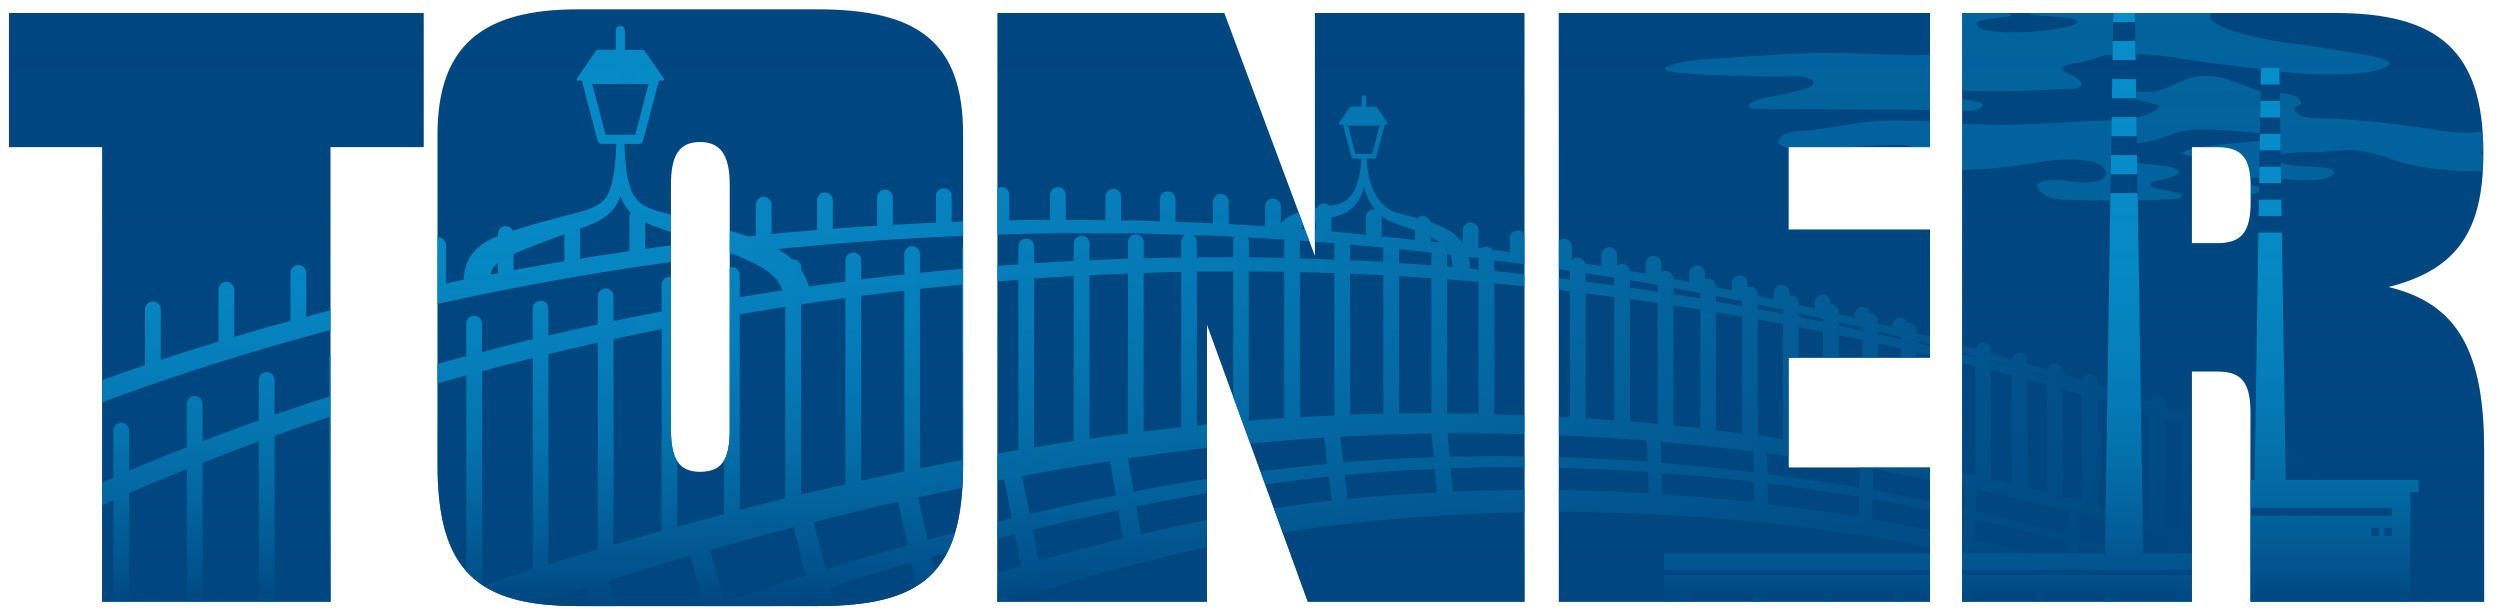 <svg id="Layer_1" data-name="Layer 1" xmlns="http://www.w3.org/2000/svg" xmlns:xlink="http://www.w3.org/1999/xlink" viewBox="0 0 1090.84 268"><defs><style>.cls-1{fill:none;}.cls-2{fill:#00467f;}.cls-3{clip-path:url(#clip-path);}.cls-4{fill:url(#linear-gradient);}.cls-5,.cls-6{fill:#068eca;}.cls-5{opacity:0.4;isolation:isolate;}.cls-7{fill:url(#linear-gradient-2);}</style><clipPath id="clip-path"><path class="cls-1" d="M44.55,64.19H3.89V5.66h181V64.19H144.2V262.54H44.55ZM190.9,202.75V58.81c0-38.6,19.3-54.73,61.06-54.73h104.7c44,0,63.58,14.23,63.58,54.73V202.75c0,47.44-17.71,61.69-63.58,61.69H252C208,264.44,190.9,248.62,190.9,202.75Zm101.86-15.19c0,12.66,3.48,18.34,12.65,18.34,9.81,0,13-5.68,13-18.34V80.63c0-12.65-3.81-18.66-13-18.66s-12.65,6-12.65,18.66ZM435.2,5.66h99l39.53,106V5.66H665.2V262.54H570.65l-44-120.85V262.54H435.2Zm244.93,0h162V64.19H780.45v35.94h61.69v56H780.45V204h61.69v58.53H680.2ZM982,180.44c0-13.6-3.8-18.35-14.56-18.35H956.41V262.54H856.13V5.66h162.59c45.25,0,64.86,16.45,64.86,61.06,0,34.16-11.39,50.92-41.44,58.52,30.7,7.28,41.76,28.79,41.76,71.17v66.13H982ZM956.41,106.1h11.07c10.76,0,14.56-5.06,14.56-18V81.19c0-12.26-3.86-17-14.54-17H956.41Z"/></clipPath><linearGradient id="linear-gradient" x1="-111.35" y1="223.44" x2="1064.55" y2="223.44" gradientTransform="matrix(1, 0, 0, -1, 59.2, 465.3)" gradientUnits="userSpaceOnUse"><stop offset="0" stop-color="#068eca"/><stop offset="0.24" stop-color="#068dc9" stop-opacity="0.99"/><stop offset="0.38" stop-color="#068ac6" stop-opacity="0.95"/><stop offset="0.49" stop-color="#0585c1" stop-opacity="0.88"/><stop offset="0.6" stop-color="#057eb9" stop-opacity="0.77"/><stop offset="0.69" stop-color="#0474af" stop-opacity="0.64"/><stop offset="0.78" stop-color="#0369a3" stop-opacity="0.48"/><stop offset="0.86" stop-color="#025b95" stop-opacity="0.29"/><stop offset="0.94" stop-color="#004c85" stop-opacity="0.08"/><stop offset="0.97" stop-color="#00467f" stop-opacity="0"/></linearGradient><linearGradient id="linear-gradient-2" x1="484.7" y1="461.22" x2="484.7" y2="200.86" gradientTransform="matrix(1, 0, 0, -1, 59.2, 465.3)" gradientUnits="userSpaceOnUse"><stop offset="0" stop-color="#00467f" stop-opacity="0"/><stop offset="0.28" stop-color="#00467f" stop-opacity="0.02"/><stop offset="0.45" stop-color="#00467f" stop-opacity="0.09"/><stop offset="0.59" stop-color="#00467f" stop-opacity="0.2"/><stop offset="0.72" stop-color="#00467f" stop-opacity="0.36"/><stop offset="0.83" stop-color="#00467f" stop-opacity="0.57"/><stop offset="0.94" stop-color="#00467f" stop-opacity="0.82"/><stop offset="1" stop-color="#00467f"/></linearGradient></defs><title>toner-logo</title><path class="cls-2" d="M44.55,64.19H3.89V5.66h181V64.19H144.2V262.54H44.55ZM190.9,202.75V58.81c0-38.6,19.3-54.73,61.06-54.73h104.7c44,0,63.58,14.23,63.58,54.73V202.75c0,47.44-17.71,61.69-63.58,61.69H252C208,264.44,190.9,248.62,190.9,202.75Zm101.86-15.19c0,12.66,3.48,18.34,12.65,18.34,9.81,0,13-5.68,13-18.34V80.63c0-12.65-3.81-18.66-13-18.66s-12.65,6-12.65,18.66ZM435.2,5.66h99l39.53,106V5.66H665.2V262.54H570.65l-44-120.85V262.54H435.2Zm244.93,0h162V64.19H780.45v35.94h61.69v56H780.45V204h61.69v58.53H680.2ZM982,180.44c0-13.6-3.8-18.35-14.56-18.35H956.41V262.54H856.13V5.66h162.59c45.25,0,64.86,16.45,64.86,61.06,0,34.16-11.39,50.92-41.44,58.52,30.7,7.28,41.76,28.79,41.76,71.17v66.13H982ZM956.41,106.1h11.07c10.76,0,14.56-5.06,14.56-18V81.19c0-12.26-3.86-17-14.54-17H956.41Z"/><g class="cls-3"><path class="cls-4" d="M1123.75,248.3c-4.66-2.23-9.36-4.39-14.06-6.54v-1.3a3.42,3.42,0,0,0-6.43-1.62c-1.59-.71-3.19-1.39-4.78-2.1v-1.31a3.41,3.41,0,0,0-6.47-1.53l-1.17-.52-3.8-1.69v-1.27a3.42,3.42,0,0,0-6.48-1.53c-1.73-.75-3.45-1.51-5.19-2.25v-1.23a3.41,3.41,0,0,0-6.47-1.54l-5.44-2.26v-1.2a3.42,3.42,0,0,0-6.49-1.51c-1.27-.52-2.53-1.06-3.79-1.57l-1.87-.76v-1.16a3.42,3.42,0,0,0-6.52-1.45c-2-.79-3.92-1.59-5.89-2.37v-1.16a3.42,3.42,0,0,0-6.54-1.42c-2-.8-4.07-1.58-6.11-2.37v-1.18a3.43,3.43,0,0,0-6.57-1.37l-6.35-2.4v-1.18a3.43,3.43,0,0,0-6.6-1.29c-2.19-.82-4.37-1.65-6.57-2.46v-1.19a3.42,3.42,0,0,0-6.62-1.21l-6.83-2.47v-1.22a3.42,3.42,0,0,0-6.64-1.16c-2.35-.84-4.72-1.65-7.08-2.47v-1.26a3.42,3.42,0,0,0-6.67-1.07L959,182.2v-1.26a3.42,3.42,0,0,0-6.69-1c-2.53-.85-5.06-1.72-7.6-2.55v-1.26a3.42,3.42,0,0,0-6.71-.92l-7.86-2.54v-1.31a3.42,3.42,0,0,0-6.74-.84L915.25,168v-1.32a3.42,3.42,0,0,0-6.76-.78c-2.8-.86-5.61-1.69-8.42-2.53V162a3.43,3.43,0,0,0-6.78-.7l-8.71-2.54v-1.33a3.42,3.42,0,0,0-6.79-.62l-9-2.57V153a3.43,3.43,0,0,0-6.8-.59c-3.11-.86-6.21-1.73-9.33-2.57V148.6a3.44,3.44,0,0,0-3.43-3.43h-.32a3.41,3.41,0,0,0-5.28,2.23l-7.42-2v-1.1a3.45,3.45,0,0,0-3.43-3.43,3.75,3.75,0,0,0-.47,0,3.42,3.42,0,0,0-6.64,1.18h0a4.05,4.05,0,0,0,.07.7l-6.34-1.5v-1.1a3.41,3.41,0,0,0-3.29-3.41,3.42,3.42,0,0,0-6.79.63v1.41h0l-7-1.69v-1a3.45,3.45,0,0,0-3.43-3.43h-.24v-.51a3.43,3.43,0,0,0-6.85-.37,2.29,2.29,0,0,0,0,.37v2.41q-3.48-.81-7-1.59v-.72a3.42,3.42,0,0,0-3.41-3.43h0a2.88,2.88,0,0,0-.59.06v-1.11a3.43,3.43,0,1,0-6.86,0h0v2.84c-2.31-.5-4.64-1-7-1.47v-.6a3.36,3.36,0,0,0-3.29-3.43,3.45,3.45,0,0,0-1.1.16v-1.84a3.43,3.43,0,0,0-6.85,0v3.32c-2.32-.49-4.64-1-7-1.45v-.3a3.45,3.45,0,0,0-3.43-3.43,3.36,3.36,0,0,0-1.33.27v-2.62a3.43,3.43,0,1,0-6.86,0h0v3.81l-7-1.33h0a3.4,3.4,0,0,0-5.14-3v-3.6a3.43,3.43,0,0,0-6.86,0v4.3c-2.33-.42-4.66-.85-7-1.25a3.39,3.39,0,0,0-5.48-2.29V111.3a3.43,3.43,0,0,0-6.86,0v4.85l-7.09-1.21a3.39,3.39,0,0,0-4.15-2.43,3.34,3.34,0,0,0-1.64,1v-5.92a3.43,3.43,0,0,0-6.86,0V113c-2.42-.38-4.85-.73-7.27-1.1a3.41,3.41,0,0,0-4.51-1.71A3.51,3.51,0,0,0,666,111l-.34,0V104a3.43,3.43,0,0,0-6.86,0v6l-7.7-1.06a3.4,3.4,0,0,0-4.71-.65l-1.29-.18V100.7a3.43,3.43,0,0,0-6.85-.37,2.29,2.29,0,0,0,0,.37v5.59a18.26,18.26,0,0,0-5.79-5.58A41,41,0,0,0,624.11,97a3.43,3.43,0,0,0-4-2.68,3.38,3.38,0,0,0-1.71.9q-2.05-.59-4.11-1.14l-4.5-1.21a12.91,12.91,0,0,1-3.61-1.53,16.75,16.75,0,0,1-5.68-5.94c-2.74-4.73-3.92-10.44-4.22-16.16h3.24a1,1,0,0,0,1-.75l3.7-14.1h.75a.54.54,0,0,0,.52-.54.66.66,0,0,0-.09-.28l-4.66-6.78a.56.56,0,0,0-.43-.23H596.1V42.66a1,1,0,1,0-2,0v3.86h-4.72a.56.56,0,0,0-.43.23l-4.66,6.78a.54.54,0,0,0,.15.74.57.57,0,0,0,.28.08H586l3.7,14.1a1,1,0,0,0,1,.75H594a39.28,39.28,0,0,1-2.3,12.19c-1.57,4-4.5,7.06-8.32,7.85-.87.19-2.11.37-3.26.54h0a3.4,3.4,0,0,0-4.82,0,3.22,3.22,0,0,0-.63.88c-1.68.32-3.38.66-5.1,1.09a27.43,27.43,0,0,0-7.42,2.86,11.28,11.28,0,0,0-3.27,2.88V90.07a3.43,3.43,0,0,0-6.86,0v8.68c-5.29-.36-10.58-.67-15.88-1V88.23a3.43,3.43,0,0,0-6.85-.37,2.29,2.29,0,0,0,0,.37V97.4l-16.35-.59v-10a3.43,3.43,0,0,0-6.85,0v9.77c-5-.2-10.1-.42-15.16-.41H489.2V85.82a3.43,3.43,0,0,0-6.86,0V96.08c-5.76-.07-11.53-.14-17.3-.17V85.3a3.43,3.43,0,1,0-6.85-.37,2.29,2.29,0,0,0,0,.37V95.92h-5.93c-4,0-7.91.13-11.87.21V85.24a3.43,3.43,0,1,0-6.85-.37,2.29,2.29,0,0,0,0,.37v11q-9.15.23-18.3.58V85.59a3.43,3.43,0,1,0-6.86,0h0V97.16q-9.4.41-18.81.93V86.37a3.43,3.43,0,1,0-6.85-.37,2.29,2.29,0,0,0,0,.37V98.51c-2.54.15-5.07.28-7.6.45-3.92.27-7.83.58-11.74.88V87.61a3.43,3.43,0,1,0-6.85-.37,2.29,2.29,0,0,0,0,.37v12.74q-9.94.81-19.87,1.76V89.35a3.43,3.43,0,0,0-6.86,0v13.47l-3.52.36c-5.66-2-11.28-3.52-16.89-5V91.63a3.43,3.43,0,1,0-6.86,0h0V96.3l-12.79-3.44c-4.62-1.23-9-2.58-11.62-5.42s-3.92-7.51-4.65-12.14a118.54,118.54,0,0,1-1-12.49h6.26a2,2,0,0,0,1.9-1.51l6.87-26.12h1.7a.56.56,0,0,0,.49-.29.55.55,0,0,0,0-.58L281.14,22a.57.57,0,0,0-.46-.24h-8V13.3a2,2,0,0,0-4,0v8.44h-8a.56.56,0,0,0-.46.24L251.68,34.3a.55.55,0,0,0,0,.58.52.52,0,0,0,.49.29h1.73l6.83,26.13a2,2,0,0,0,1.93,1.48h6.25c-.14,3.54-.34,7.06-.75,10.51-.51,4-1.26,8.14-2.93,11.35-3,6.51-11.6,7.47-19.83,9.84-7.17,1.94-14.32,3.8-21.58,6.19a3.42,3.42,0,0,0-6.53,1.43V103c-1,.41-2,.85-3,1.35a26,26,0,0,0-6.55,4.48,17.4,17.4,0,0,0-4.6,7.89,27.68,27.68,0,0,0-.89,5.35c-2.57.53-5.12,1.09-7.68,1.63V107a3.43,3.43,0,0,0-6.86,0v18.22q-11.67,2.53-23.31,5.26V112.6a3.43,3.43,0,0,0-6.86,0v19.52q-12,2.92-23.92,6.08V119.1a3.43,3.43,0,0,0-6.86,0h0V140c-8.21,2.23-16.39,4.59-24.56,7V126.57a3.43,3.43,0,0,0-6.85-.37,2.29,2.29,0,0,0,0,.37v22.51c-7.76,2.35-15.51,4.76-23.21,7.29-.67.21-1.33.45-2,.67V135a3.43,3.43,0,0,0-6.86,0v24.28c-8.63,3-17.26,6-25.83,9.15V144.82a3.43,3.43,0,0,0-6.85-.37,2.29,2.29,0,0,0,0,.37v26.24Q17.25,176.12,4.08,181.6V156a3.44,3.44,0,0,0-3.43-3.43A3.44,3.44,0,0,0-2.78,156v28.45c-11.07,4.75-22,9.73-32.86,15.11q-8.32,4.1-16.51,8.73v11.37q2-1.23,4.1-2.41c5.48-3.13,11.09-6.11,16.75-9,11.35-5.75,22.93-11.09,34.64-16.17C26.77,182,50.7,172.94,74.93,164.78a1166.83,1166.83,0,0,1,148.4-38.9q47.91-9.34,96.47-15c3,1.19,5.94,2.42,8.74,3.78,4.1,2,7.9,4.42,10.24,7.22a12,12,0,0,1,2.54,4.86q-9.27,1.41-18.53,2.94v-9.44a3.43,3.43,0,1,0-6.85-.37,2.29,2.29,0,0,0,0,.37V130.8q-10.23,1.75-20.42,3.68v-10a3.43,3.43,0,1,0-6.85-.37,2.29,2.29,0,0,0,0,.37v11.39q-10.51,2-21,4.26V129.3a3.43,3.43,0,0,0-6.86,0v12.25q-10.78,2.34-21.54,4.86V134.86a3.43,3.43,0,1,0-6.85-.37,2.29,2.29,0,0,0,0,.37v13.2c-3.89.93-7.77,1.85-11.65,2.83-3.5.88-7,1.82-10.47,2.73V141.2a3.43,3.43,0,0,0-6.86,0v14.21q-11.38,3-22.71,6.31V148.41a3.43,3.43,0,0,0-6.85,0v15.32q-11.7,3.44-23.32,7.1V156.57a3.43,3.43,0,1,0-6.85-.37,2.29,2.29,0,0,0,0,.37V173q-12,3.88-23.93,8V165.78a3.43,3.43,0,1,0-6.86,0h0v17.68q-12.33,4.38-24.55,9.07V176.21a3.43,3.43,0,0,0-6.86,0h0v19c-2.6,1-5.22,2-7.81,3q-8.73,3.51-17.39,7.19V188.08a3.43,3.43,0,0,0-6.85-.37,2.29,2.29,0,0,0,0,.37v20.36q-13,5.66-25.85,11.72V201.68a3.43,3.43,0,0,0-6.86,0v21.79c-4.55,2.21-9,4.42-13.55,6.72S-5.45,234.68-9.74,237V217.58a3.44,3.44,0,0,0-3.43-3.43,3.43,3.43,0,0,0-3.42,3.43v23.18c-4.76,2.69-9.53,5.34-14.18,8.21-7.24,4.36-14.4,8.88-21.38,13.72v11.88c8.41-6.23,17.28-12,26.29-17.47,3-1.9,6.15-3.71,9.27-5.5v93.11c-10.2,4.75-20.38,9.61-30.55,14.7l9.22,17.67c10.66-5.57,21.51-11,32.45-16.32l16.41,34.15q-15.09,8-30.08,16.39l7.56,12.89c9.45-5.57,19-11,28.72-16.38L34.2,443.3c-6.47,4.19-12.93,8.43-19.37,12.8L26.2,472.42c19.29-13.48,39.41-26.52,59.55-39.18s40.65-24.94,61.3-36.87c41.29-23.83,83.44-46.23,126.44-66.82A1411,1411,0,0,1,405.2,274.12c44.81-16.07,90.62-29.47,137.29-38.5a616.39,616.39,0,0,1,70.56-9.52l17.81-1.29c5.94-.34,11.89-.52,17.83-.78l8.93-.37,8.92-.12,17.86-.18c23.82.27,47.63,1.29,71.38,3.36S803.16,232,826.67,236a882.61,882.61,0,0,1,138.45,35.75c22.54,7.86,44.8,16.56,66.57,26.37q16.36,7.28,32.3,15.46c10.64,5.46,21.15,11.14,31.22,17.37l2-3.08c-6.63-4.22-13.37-8.14-20.18-11.92l2-12.19q12.36,6.33,24.34,13.26l2-3.38q-12.73-7.22-25.74-13.8l2.06-12.58c10.22,4.89,20.31,10,30.17,15.51l1.82-3.12c-1.45-.82-2.92-1.62-4.38-2.42a3.33,3.33,0,0,0,.35-1.49V243.65c4.47,2,8.93,4,13.36,6.09l.35-.72.18-.35h0ZM217.29,119.17l-3.1.61v-.29a6,6,0,0,1,1.36-3.1,9.86,9.86,0,0,1,1.7-1.59ZM264.2,58.8l-5.83-22.18H283L277.2,58.8ZM246.26,114q-11.07,1.85-22.12,3.88v-7l.23-.11c6.91-3.14,14.44-5.83,21.89-8.54Zm28.4-19.5v15.07q-10.79,1.56-21.54,3.3V99.74l.49-.17a63.06,63.06,0,0,0,6.22-2.5,23.89,23.89,0,0,0,6.08-4,17.8,17.8,0,0,0,4.29-6.14c.19-.47.36-.94.52-1.4a18.15,18.15,0,0,0,3,5.6,14.52,14.52,0,0,0,1.48,1.65A3.35,3.35,0,0,0,274.66,94.49Zm27.82,11.37q-10.49,1.27-21,2.72V97a63.49,63.49,0,0,0,6.11,2.48l14,4.78.9.32Zm322.09,4.35v5.55c-4.7-.37-9.4-.68-14.11-1v-6C615.2,109.21,619.87,109.69,624.57,110.21Zm0,11.18V180.3c-4.7,0-9.41,0-14.11.12V120.51C615.2,120.79,619.87,121.07,624.57,121.39ZM603.74,94.94a17.29,17.29,0,0,0,2.3,1.38,24.17,24.17,0,0,0,2.42,1l4.37,1.55,4.59,1.68v4.14c-4.85-.54-9.69-1.08-14.54-1.58V94.8a2.86,2.86,0,0,0-.06-.58C603.13,94.44,603.41,94.71,603.74,94.94Zm-.14,13.11v6.25c-4.84-.29-9.69-.52-14.54-.76v-6.81q7.28.63,14.54,1.32Zm0,12V180.5c-4.85.1-9.69.26-14.54.43V119.42l14.39.66ZM591.43,67.2,588.2,54.83H602L598.71,67.2ZM581,94.92h.06c1.12-.3,2.17-.56,3.54-1a14.83,14.83,0,0,0,6.72-4.51,18.6,18.6,0,0,0,3.58-6.85c.11-.39.16-.78.26-1.17a31.09,31.09,0,0,0,2,5.7,25.86,25.86,0,0,0,2.74,4.32,5,5,0,0,0-.54-.06A3.45,3.45,0,0,0,596,94.78v7.64q-7.49-.73-15-1.4Zm-9.68,3c.92-.35,1.87-.67,2.82-1v3.48c-2.32-.2-4.64-.41-7-.59a25.69,25.69,0,0,1,4.18-1.88Zm-17,6.25a3.08,3.08,0,0,0,1,.16,2.76,2.76,0,0,0,.57-.06l4.7.3a3.39,3.39,0,0,0-.23,1.22v6.73c-5.14-.12-10.28-.23-15.43-.28v-6.83a3.47,3.47,0,0,0-.53-1.82l9.92.59Zm6,14.44v63.8c-5.15.33-10.29.69-15.43,1.12V118.45q7.73,0,15.44.17ZM322.79,137.18q9.93-1.71,19.87-3.27v83.57q-9.95,2.43-19.87,5Zm-27.27,5q10.2-2,20.42-3.83v86q-10.23,2.69-20.42,5.49ZM267.7,148q10.46-2.28,21-4.4v88.07q-10.51,2.94-21,6Zm-28.4,6.54q10.75-2.61,21.54-5.05v90.23q-10.78,3.21-21.54,6.54ZM238.37,262q8.74-2.89,17.54-5.7l7.63,25.08q-7.25,2.7-14.46,5.45-9.71,3.71-19.35,7.52l-8.8-26.49q8.7-3,17.44-5.85Zm-28-100c4.14-1.12,8.29-2.25,12.44-3.32,3.22-.83,6.45-1.61,9.68-2.41v92.13q-11.09,3.48-22.12,7.11Zm-29.61,8.31q11.33-3.36,22.71-6.51v93.93q-11.37,3.76-22.71,7.66Zm30.75,100.82,8.94,26.93q-16.77,6.72-33.43,13.73l-10.2-28.28Q194.12,277.14,211.51,271.12Zm-60.92-91.49q11.63-3.76,23.32-7.28v95.43q-11.68,4.08-23.32,8.29Zm16.88,107.31,10.36,28.72q-16.37,7-32.61,14.2l-11.66-29.92Q150.45,293.29,167.47,286.94Zm-47.66-96.78q11.91-4.26,23.93-8.25v96.64q-12,4.4-23.93,8.94ZM123.37,304l11.83,30.36q-11.14,5-22.24,10.12c-3.2,1.48-6.38,3-9.57,4.47L90.2,317.59c2.55-1.07,5.1-2.16,7.65-3.22Q110.6,309.09,123.37,304Zm-35-102c8.15-3.21,16.32-6.36,24.55-9.36v97.5q-10.77,4.13-21.51,8.35l-3,1.21Zm-32,13.24q10.3-4.5,20.71-8.78c1.49-.61,3-1.18,4.49-1.78v97.73q-12.63,5.05-25.2,10.25Zm23.8,106.61,13.32,31.77Q77.67,361.11,62,368.82L47.33,336.19Q63.67,328.89,80.14,321.85ZM23.64,230.3c8.53-4.17,17.17-8.15,25.85-12v97.26q-13,5.43-25.85,11ZM-9.74,341.53V247.67l.35-.2c5.62-3,11.15-6.17,16.85-9,3.09-1.6,6.21-3.12,9.32-4.68v95.85Q3.47,335.48-9.74,341.53ZM5.32,355.6q11.88-5.69,23.88-11.21c2.7-1.24,5.4-2.45,8.11-3.68l14.83,33-5.81,2.89q-12.46,6.3-24.82,12.74Zm39,81.17L27.63,402q12.44-6.74,24.93-13.42L57.67,386l14.94,33.22c-9.49,5.8-18.92,11.64-28.29,17.6Zm37.74-23.31-14.65-32.6q15.38-8,30.89-15.69l13,31q-14.68,8.54-29.24,17.29Zm56.19-32.59q-8.72,4.86-17.37,9.81L108.2,360.3c3.33-1.64,6.65-3.29,10-4.91q10.61-5.16,21.29-10.18L150.72,374q-6.28,3.42-12.47,6.86Zm22.11-12.13-11-28.19q16-7.46,32.15-14.61l9.56,26.5q-15.4,8-30.71,16.3ZM200,347.83l-9.35-25.92q16.46-7.21,33-14.14L231.72,332q-15.91,7.77-31.7,15.85Zm66.79-32.53q-13.08,6-26,12.28L233,303.91q9.84-4.07,19.72-8,6.83-2.73,13.69-5.4l6.69,22Zm6.09-37.4-7.48-24.6q17.77-5.6,35.78-10.8l6.39,23.11q-17.38,6-34.69,12.32Zm9.3,30.45-6.52-21.44q17.07-6.56,34.28-12.77l5.47,19.77Q298.67,300.93,282.2,308.35ZM309.83,240q18.19-5.2,36.52-10l5.27,21.11q-17.82,5.58-35.51,11.57Zm39.73-24.16v-83q9.65-1.46,19.33-2.78V211.3q-9.69,2.23-19.37,4.54Zm-25.78,74.61-5.35-19.35q17.52-6.19,35.17-12L358,276.82q-17.24,6.6-34.28,13.63Zm31.27-62.63q13.74-3.49,27.54-6.76c3.09-.72,6.18-1.41,9.27-2.11l4.23,19c-2.28.63-4.57,1.25-6.84,1.9q-14.56,4.18-29.05,8.66Zm20.7-18V129.14q9.39-1.23,18.81-2.31v78.93c-4.92,1-9.83,2-14.73,3.12Zm25,51.48q-17.24,5.91-34.27,12.31l-4.36-17.31c9.72-3.12,19.47-6.17,29.25-9.08,2.11-.62,4.23-1.22,6.34-1.83l3.49,15.72Zm4-25.75L400.62,217q18.74-4.16,37.57-7.78l3.31,16.9q-18.5,4.44-36.8,9.44Zm-3.33-31.18V126.08q9.15-1,18.3-1.88v76.56q-9.21,1.73-18.35,3.59Zm25.16-4.86V123.56q8.88-.81,17.79-1.47v74.26q-9,1.52-17.84,3.14ZM409.76,258.3,406.35,243q18.16-5.17,36.48-9.84L445.55,247Q427.55,252.31,409.76,258.3ZM446,207.76c3.32-.61,6.63-1.25,10-1.83,9.43-1.69,18.89-3.23,28.36-4.69l2.52,14.9q-18.87,3.75-37.6,8.14Zm5.2-12.53V121.56c5.76-.4,11.53-.78,17.3-1.1v72c-4.82.73-9.64,1.46-14.44,2.24-1,.16-1.91.34-2.84.49Zm2,49.54-2.65-13.56q18.6-4.59,37.35-8.54L490,235q-18.44,4.46-36.78,9.7Zm39-55.64q-8.42,1.1-16.82,2.32V120.11q8.42-.44,16.82-.76Zm0-76.23c-5.61.18-11.21.41-16.82.66v-7.13a3.43,3.43,0,0,0-6.85-.37,2.29,2.29,0,0,0,0,.37v7.43q-8.65.45-17.3,1v-7.32a3.43,3.43,0,1,0-6.86,0h0v7.8c-5.93.42-11.87.86-17.79,1.36v-7.6a3.43,3.43,0,0,0-6.86,0v8.2q-9.15.81-18.3,1.76v-8a3.43,3.43,0,1,0-6.85-.37,2.29,2.29,0,0,0,0,.37v8.69q-9.42,1-18.81,2.2V113.6a3.43,3.43,0,0,0-6.86,0v9.26c-5.35.69-10.69,1.39-16,2.15a24.4,24.4,0,0,0-.8-2.51,22.91,22.91,0,0,0-2.5-4.78v-1.09a3.45,3.45,0,0,0-3.43-3.43,4.17,4.17,0,0,0-.5,0,35.12,35.12,0,0,0-6.33-4.5q18.11-1.86,36.27-3.22,38.33-2.85,76.77-3.55c12.81-.31,25.61-.06,38.42-.09,6.41-.06,12.81.26,19.22.4l7,.2a3.42,3.42,0,0,0-1.63,2.91v7q-8.17.12-16.34.34v-7a3.43,3.43,0,0,0-6.86,0Zm23.2,5.78v67.7q-8.2.92-16.39,1.92V119.11q8.19-.26,16.34-.43ZM492.2,200q18.9-2.79,37.88-4.91l.65-.07,1.87,13q-19,2.87-37.93,6.49Zm5.62,33.16L495.76,221q18.78-3.81,37.71-6.89l1.59,11.19q-18.73,3.51-37.26,7.85Zm40.29-49c-3,.27-6.06.5-9.08.8-2.27.22-4.54.48-6.8.72V118.55c1.47,0,3-.07,4.43-.08h11.45Zm0-71.91h-11.5l-4.41.06v-6.9a3.44,3.44,0,0,0-1.46-2.8l8.4.24c3.22.14,6.45.32,9.67.48a3.41,3.41,0,0,0-.73,2.1Zm.55,82q19.58-2,39.2-3.29l1.34,11.47q-19.41,1.83-38.72,4.57Zm4.27,29.7-1.58-11q19.2-2.94,38.51-5l1.24,10.48c-12.8,1.5-25.53,3.37-38.19,5.52Zm39.27-42.66c-5,.21-10,.44-15,.73V118.77c5,.12,10,.22,15,.38Zm0-74.75v6.74q-7.49-.31-15-.53V105.8a3.58,3.58,0,0,0-.1-.8c5,.35,10.08.76,15.12,1.17C582.21,106.27,582.2,106.38,582.2,106.48Zm2.61,84q10-.55,19.92-.91t19.88-.37l1,10.25c-6.16.26-12.32.4-18.47.81-7,.38-14,.9-20.95,1.49Zm27.47,25.22q-12.15.69-24.27,2l-1.23-10.45c6.87-.66,13.75-1.24,20.64-1.7,6.1-.48,12.22-.68,18.33-1H626l1,10.33ZM628,105.7a3.48,3.48,0,0,0-.85.11l-2.88-.34v-2a32.39,32.39,0,0,1,4.1,2.31.53.53,0,0,0-.37-.12Zm63.86,13.51c3.1.51,6.19,1,9.29,1.53l3.2.52v3.29q-6.24-.87-12.49-1.69Zm0,8.78q6.24.77,12.49,1.59V183.4L698.9,183c-2.34-.2-4.69-.35-7-.5ZM672.12,116.3c3.15.45,6.29.88,9.43,1.35a3.37,3.37,0,0,0,1,.15h.05c.82.11,1.63.25,2.45.37V122q-6.45-.81-12.89-1.55Zm0,9.39c2.64.29,5.27.55,7.91.86,1.66.19,3.32.41,5,.61v55l-5-.26c-2.64-.14-5.29-.23-7.93-.35ZM652,113.57q6.64.86,13.29,1.76v4.32c-4.43-.49-8.86-.94-13.29-1.39Zm0,10.08c4.43.41,8.86.83,13.29,1.29v56.28c-4.43-.17-8.86-.3-13.29-.42Zm-6.85-11v4.9l-3.64-.35a28,28,0,0,0-.7-5.07ZM631.43,111l1.47.17c.06.17.15.33.2.51a17.53,17.53,0,0,1,.6,4.83l-2.27-.19Zm0,10.9q6.86.5,13.7,1.07v57.58c-4.57-.09-9.13-.13-13.7-.16Zm.19,67.22c13.26-.08,26.53.08,39.79.56l.63,9.57c-3.16,0-6.33-.05-9.5-.12L653.3,199c-3.08,0-6.16.07-9.24.1l-11.51.19Zm34.82,24.69h-9l-9,.25c-4.81.15-9.62.26-14.43.42l-1-10.21,11.12-.26c3.06,0,6.12-.17,9.19-.16l9.19.06c3.28,0,6.56,0,9.85.06l.65,9.82Zm12-23.88h1.25c6.24.23,12.48.48,18.72.94l18.7,1.22,1.48.13.34,9.24q-18.93-1.38-37.89-2l-2-.06Zm6.08,23.94H680l-.64-9.73h1.53q19.1.51,38.18,1.79l.33,9.35q-17.45-1-34.92-1.43ZM723.32,185l-5.57-.56-6.53-.5V130.47q6.06.84,12.1,1.73Zm0-57.67q-6-.93-12.1-1.81V122.3c3,.48,6,1,8.92,1.52l3.18.59Zm25.44,1.84c3.06.6,6.12,1.21,9.18,1.86l2.17.44v2.08q-5.67-1-11.35-2Zm0,7.07c2.46.41,4.92.8,7.38,1.23l4,.72v51c-1.61-.2-3.21-.44-4.81-.63-2.18-.3-4.36-.55-6.54-.82ZM730.2,125.71l11.72,2.15v2.44q-5.85-1-11.72-1.92Zm0,7.52q5.87.9,11.72,1.85V186.9q-5.85-.65-11.72-1.23Zm-5.58,59.57c10,.87,19.91,1.75,29.84,3,3.56.4,7.11.86,10.66,1.29l.13,9q-20.1-2.46-40.3-4.08Zm32,25.44q-15.57-1.5-31.18-2.53l-.33-9.29q20.13,1.47,40.2,3.81l.12,9c-3-.31-5.91-.67-8.85-1Zm28.2-81.6c3.55.78,7.09,1.54,10.63,2.34v1.47c-3.54-.74-7.08-1.44-10.63-2.15Zm0,6.09c3.55.69,7.09,1.36,10.63,2.07v49.44c-3.54-.57-7.08-1.11-10.63-1.65ZM767,132.86c3.67.75,7.33,1.49,11,2.27v1.79c-3.66-.72-7.32-1.4-11-2.09Zm0,6.55q5.5,1,11,2v50.15c-3.66-.53-7.32-1-11-1.53ZM811.1,225.6q-19.77-3.25-39.68-5.65l-.12-9q20,2.48,39.89,5.81Zm.13-12.73q-19.92-3.47-40-6.06l-.12-9q20.14,2.58,40.2,5.92Zm1.36-15.72c-3.42-.61-6.85-1.18-10.28-1.75V146.21c3.43.7,6.86,1.39,10.28,2.12Zm0-53c-3.42-.75-6.85-1.47-10.28-2.21v-1.35q5.15,1.18,10.28,2.39ZM1063.5,273.21V224.3l5.06,2v50.4c-1.75-.81-3.5-1.62-5.26-2.41a3.41,3.41,0,0,0,.16-1.1Zm-12.15-5.3V219.47l.87.33,4.42,1.74V271.3l-5.46-2.41a3.35,3.35,0,0,0,.13-1Zm-12.41-5.21V214.77c1.86.69,3.7,1.4,5.55,2.1V266c-1.89-.81-3.8-1.58-5.7-2.37a3.41,3.41,0,0,0,.11-1Zm-12.65-5.1V210.1c1.93.71,3.87,1.4,5.8,2.12v48.65l-5.92-2.42a3.62,3.62,0,0,0,.08-.87Zm-12.92-4.55V205.4l6.06,2.17v48.21c-2-.8-4-1.61-6.09-2.4a1.31,1.31,0,0,1,0-.35Zm-13.17-4.91V200.77c2.11.73,4.21,1.48,6.32,2.22v47.8c-2.11-.8-4.22-1.59-6.35-2.37C1000.14,248.3,1000.2,248.23,1000.2,248.14Zm-13.45-4.78V196.2c2.2.74,4.4,1.47,6.59,2.22v47.45c-2.19-.8-4.4-1.57-6.6-2.35a.22.22,0,0,1,0-.16ZM973,238.69v-47c2.24.73,4.49,1.44,6.74,2.19h.13v47.21c-1.47-.51-2.93-1-4.4-1.56L973,238.7Zm-14-51.55,7.15,2.28v47c-2.39-.79-4.76-1.61-7.15-2.39Zm-14.29-4.45c2.48.76,5,1.54,7.43,2.31v46.82c-2.47-.79-4.95-1.58-7.43-2.35Zm-14.61-4.39,7.72,2.3v46.7c-2.57-.78-5.15-1.52-7.72-2.29ZM915.25,174c2.67.76,5.35,1.51,8,2.29V223c-2.67-.77-5.34-1.5-8-2.25Zm-15.18-7.92c2.78.81,5.56,1.61,8.33,2.43h0c-2.77-.8-5.55-1.57-8.33-2.35Zm0,3.67c2.78.76,5.55,1.52,8.33,2.3v46.8c-2.78-.75-5.55-1.51-8.33-2.24Zm-15.49-8.13c2.88.81,5.76,1.64,8.64,2.46v.23l-8.64-2.37Zm0,4c2.89.76,5.76,1.53,8.64,2.31v46.94c-2.88-.74-5.75-1.51-8.64-2.22Zm-15.8-8.35c3,.81,6,1.65,9,2.48v.35l-9-2.38Zm0,4.25c3,.76,6,1.55,9,2.32V211c-3-.73-6-1.46-9-2.16Zm-16.13-8.57,9.27,2.48V156c-3.09-.79-6.17-1.59-9.27-2.36Zm0,4.59c3.1.75,6.18,1.52,9.27,2.29V207.3q-4.62-1-9.27-2.07ZM836.2,148.7l9,2.31a3.28,3.28,0,0,0,.6.28v.61c-3.2-.79-6.4-1.56-9.6-2.33Zm0,4.93,9.6,2.25V203.7c-3.2-.68-6.4-1.33-9.6-2Zm-16.8-9q5,1.19,9.94,2.4v1q-5-1.16-9.94-2.27Zm0,5.25q5,1.08,9.94,2.2V200.3c-3.31-.65-6.62-1.25-9.94-1.87Zm37.4,84.63c-9.57-2.12-19.17-4.13-28.81-5.94-3.64-.67-7.3-1.28-11-1.9l.09-8.86c3.32.57,6.63,1.13,9.94,1.74,10,1.86,20.07,3.92,30,6.1Zm.44-12.51c-9.8-2.16-19.63-4.21-29.5-6.08-3.52-.67-7-1.29-10.58-1.93l.09-9.2c3.79.66,7.58,1.3,11.36,2,9.68,1.79,19.34,3.75,29,5.8Zm44.29,23.63q-19.77-5.46-39.78-10l.31-8.89q20.12,4.51,40,9.88ZM902.3,233q-20-5.39-40.11-9.94l.34-9.44q20.26,4.41,40.37,9.56Zm43.33,26q-19.46-6.48-39.19-12l.55-9.08q19.85,5.46,39.46,11.73Zm1.12-12.92q-19.65-6.33-39.55-11.85l.6-9.87q20,5.25,39.84,11.27ZM989.46,275c-7.46-2.94-14.94-5.81-22.47-8.55q-8.22-3-16.5-5.79l.82-9.47q9,2.92,17.9,6c7.17,2.48,14.28,5.09,21.37,7.76ZM991,261.5q-10.29-3.83-20.65-7.49-9.32-3.25-18.71-6.31l.9-10.45c7.16,2.21,14.3,4.47,21.41,6.84q9.18,3,18.29,6.29Zm40.94,31.64c-12.71-5.9-25.61-11.39-38.62-16.59l1.13-10.09q19.67,7.5,39,15.86Zm2-14.55q-19.38-8.26-39.1-15.65l1.25-11.16q19.89,7.16,39.46,15.14Zm39.39,35.31c-2.47-1.35-4.94-2.68-7.43-4-9.94-5.24-20-10.27-30.19-15L1037.2,284l.48.2c12.65,5.63,25.24,11.5,37.6,17.74Zm2.62-15.93q-18.87-9.44-38.21-17.75l1.62-11.75c1.63.67,3.26,1.31,4.88,2,11.33,4.81,22.62,9.77,33.76,15Zm4.25-15.76c-1.68-.81-3.36-1.59-5-2.38a3.22,3.22,0,0,0,.22-1.19V229l4.82,2Zm11.44,5.66-4.83-2.42a3.41,3.41,0,0,0,.24-1.27V233.81c1.54.64,3.06,1.31,4.59,2Zm11.21,5.82c-1.55-.82-3.09-1.65-4.64-2.46a3.52,3.52,0,0,0,.28-1.36V238.72c1.45.63,2.91,1.24,4.36,1.88Z"/><path class="cls-5" d="M932.77,87.42c3.82,0,7.64-.13,11.45-.37,1.79-.11,6.1.21,7.6-1s-.76-1.68-2.1-2.07c-2.35-.69-15.1-1.89-10.7-4.28,2.84-1.55,13.17-2.56,11.7-4.85C949.1,72.3,942.58,72.3,940,72s-5-.6-7.51-1Z"/><path class="cls-5" d="M995.14,67.45a27.89,27.89,0,0,1,3-.59,82.27,82.27,0,0,1,11.43-.44c6,0,12-1.2,18-.83,8.91.54,17,4.92,25.65,6.63,15,3,30.73,2.63,46,2.58,2.11,0,4.23,0,6.34-.06,1.88,0,7-.34,7.5-2.15.29-1.11,8.68-1.91,7.77-2.65-1.15-.94-14.52.28-16-.11-2.13-.57-4.35-.08-6.51-.17-2.77-.11-5.54-.28-8.29-.6-1.37-.16-6.59-.31-7.31-2-1.18-2.77,14.94-3.48,16.18-3.52,6.26-.22,25.06.79,20.24-1.18a89.12,89.12,0,0,0-21.47-5.65c-7.18-.9-14.29,1.31-21.46,1.26s-14.5-1.63-21.73-2.58c-8.19-1.07-16.38-2.06-24.6-2.8q-6.27-.57-12.56-.93c-3.93-.21-8.19.41-12-.69-1.53-.44-4.72-1.82-3.81-3.94.59-1.38,3.49-1.06,2.22-3.08-1.18-1.86-3.52-2.57-5.7-2.9-1.1-.17-2.2-.28-3.31-.36Z"/><path class="cls-5" d="M995.3,78a108,108,0,0,0,11.65.6c3.64-.06,7.6-.09,10.74-2.18,2.72-2-1.85-3-3.22-3.22-6-1.1-13.37.21-19.28-2.43Z"/><path class="cls-5" d="M986,61.44c-7.46,1.12-29.7,1.89-33.64,5.15-1.56,1.28,10.58,2.63,15.67,3.59,1.88.36,10.51.45,9.46,3-.45,1.1-23,.27-17.75,4.31,5,3.86-1.38,4.33,1.06,5.81,5.75,3.48,18.39,2.23,24.86.73V81.52c-2.67-.61-5.9-1.66-5.25-3.15a1.15,1.15,0,0,1,.94-.52,35.6,35.6,0,0,1,4.37-.36Z"/><path class="cls-5" d="M986.37,39.76c-3.66-.81-7.11-2.64-10.64-3.88-6.9-2.44-14.29-4-21.36-1.48-5,1.83-9.89,5-15.29,5.64-2.27.27-4.76-.35-7,0v3.47A47.29,47.29,0,0,1,941.52,46c2.42.83-3.34,3.33-4.18,3.68a30.61,30.61,0,0,1-5.14,1.6l.18,11.16,1.34-.1c8.4-.68,14.06-4.92,22.45-5.69,4.9-.46,21.62.31,29.9,1.66Z"/><path class="cls-5" d="M921.36,52.52c-2.72.13-5.46.17-8.18.29-12.8.56-25.64,1.47-38.45,1.63-22.78.28-45-4.12-67.69-.2q-7.93,1.36-15.93,2.45c-4,.55-11.33,0-14.33,3.26-4,4.44,6.14,4.8,8.34,5.35,3.87,1,45-3.76,48.21-1.46,6.85,4.85-26.36,5.81-19.68,10,1.94,1.22,5,1.14,7.19,1.28,4.33.27,8.67.24,13,.17,10-.17,19.86-1,29.78-1.44,9.46-.4,18.77-2,28.14-3.33a70.37,70.37,0,0,1,15.07-.76c2.71.21,5.72.37,8.23,1.46s5.27,4.11,2.72,6.52c-1.69,1.6-4.78,1.67-7,1.8-4.7.27-9.43-1-14.16-.92-2,0-5-.09-6.75,1.12-2,1.39-.26,3.4,1.31,4.61,3.83,3,9.07,2.74,13.65,2.91,5.32.21,10.64.23,16,.22Z"/><path class="cls-5" d="M931.83,23.71c11.85-.19,23.68,2.84,35.48,4.14,13.42,1.48,26.78,3.72,40.28,4.44a165.7,165.7,0,0,0,18.91-.14,52.66,52.66,0,0,0,10-1.29c1.45-.37,9-2.53,4.83-4.39-3.82-1.71-8-2.26-12-3-8.8-1.52-17.63-2.95-26.47-4.17C993.2,18,983.2,16.59,974,13.45c-3-1-13.51-4.6-8.19-9,1.51-1.24,12.28-5.92,9.09-8.69C972-6.77,966.45-7,962.8-7.7a237.79,237.79,0,0,0-46.71-4.51q-10.4,0-20.77.69c-6.13.42-12.38.64-18.37,2a33.72,33.72,0,0,0-5.57,1.77c-4.46,2,2.92,5.39,4.64,6.12,4.54,1.93,10.14,1.49,14.41,4.06.84.5-5.61,3-4.75,3.56,2.77,1.74,21.45.58,20.52,3.73-1.13,3.77-42.9,7.35-43.58.73-.23-2.25,12-2.85,13.53-3.16,3.69-.72-1.07-2.17-2.25-2.22-1.72-.07-3.42.19-5.13.18-5.34,0-10.85-.19-16,1.34s-11,5.1-5.73,10.38c1.37,1.39,4,3.35,2.06,5.15-2.31,2.11-7.59,1.67-10.46,1.76-3.84.13-7.68-.1-11.53-.12-12.42-.07-24.77-1.06-37.19-.6-13,.47-26,1.43-38.92,2.25-6.45.4-12.94.64-19.23,2.26a40.08,40.08,0,0,0-4.16,1.3,2,2,0,0,0-.8.45c-1.82,1.92,6.63,2.38,7.46,2.46,2.87.29,5.74.5,8.61.66,5.77.32,11.55.45,17.32.58,5.21.12,10.69.29,16,.31,4.4,0,10.54-1.14,14.38,1.56a1.43,1.43,0,0,1,.63,1.61,1.78,1.78,0,0,1-.58.72c-2.06,1.64-5.61,2.16-8.1,2.78-3.37.85-6.8,1.48-10.22,2.1A35.58,35.58,0,0,0,766,43.89c-2.92,1.12-4.36,3.55.14,3.6q27,.3,54,.26c7.87,0,15.74.16,23.61.34,3.79.1,7.59.16,11.38.25,3,.08,6.75.45,9.29-1.44s-1.71-2.49-2.92-2.78c-3.52-.87-7.2-.76-10.7-1.6-.78-.18-4.14-1.5-1.77-2.2,4.3-1.26,8.94-.68,13.35-.54,13.67.44,27.29-.45,40.94-1,1.52-.06,6.35-.28,4.67-3-1.46-2.34-5.13-3.11-7.31-4.59a1.72,1.72,0,0,1-.75-.78c-.72-1.93,5.62-2.86,6.75-3,5-.72,10.11-3.47,15.18-3.52L922.2,1.3h9.3Z"/><rect class="cls-6" x="726.11" y="241.51" width="235.5" height="7.23"/><path class="cls-6" d="M921.26,59.42h11.08c0-2.76-.09-5.53-.13-8.3H921.38Z"/><path class="cls-6" d="M921,76h11.59l-.12-8.3H921.13C921.09,70.49,921,73.3,921,76Z"/><path class="cls-6" d="M921.51,42.82h10.57l-.12-8.3H921.64C921.6,37.3,921.55,40.05,921.51,42.82Z"/><path class="cls-6" d="M932.72,84.3H920.88l-2.48,161h16.8Z"/><path class="cls-6" d="M922,9.62h9.55l-.12-8.32H922.2C922.11,4.08,922.06,6.85,922,9.62Z"/><path class="cls-6" d="M921.77,26.22h10.06c0-2.77-.09-5.53-.13-8.3h-9.81Z"/><path class="cls-6" d="M985.75,79.92h9.58c0-2.39-.07-4.78-.11-7.17h-9.36C985.82,75.14,985.79,77.53,985.75,79.92Z"/><path class="cls-6" d="M985.53,94.3h10c0-2.39-.07-4.78-.11-7.17h-9.8Q985.59,90.67,985.53,94.3Z"/><path class="cls-6" d="M986,65.57h9.14c0-2.39-.07-4.78-.11-7.17h-8.92C986,60.79,986,63.18,986,65.57Z"/><path class="cls-6" d="M997.44,217.23l-1.78-115.78H985.42l-1.78,115.78Z"/><path class="cls-6" d="M986.41,36.87h8.26c0-2.39-.07-4.78-.11-7.18h-8C986.48,32.09,986.45,34.48,986.41,36.87Z"/><path class="cls-6" d="M986.2,51.22h8.7c0-2.39-.07-4.78-.11-7.17H986.3C986.26,46.44,986.2,48.83,986.2,51.22Z"/><rect class="cls-6" x="958.01" y="209.41" width="97.32" height="5.38"/><path class="cls-6" d="M961.61,212.09v59.72h90.12V212.09ZM1038,233.84h-3.21v-3.4H1038Zm5.67,0h-3.21v-3.4h3.21Zm0-8.84H969.63v-3.4h74.08Z"/><polygon class="cls-6" points="726.11 250.91 726.11 271.82 738.23 271.82 738.23 258.73 765.07 258.73 765.07 271.82 768.97 271.82 768.97 258.73 795.81 258.73 795.81 271.82 799.71 271.82 799.71 258.73 826.54 258.73 826.54 271.82 830.44 271.82 830.44 258.73 857.28 258.73 857.28 271.82 861.18 271.82 861.18 258.73 888.02 258.73 888.02 271.82 891.92 271.82 891.92 258.73 918.75 258.73 918.75 271.82 922.66 271.82 922.66 258.73 949.49 258.73 949.49 271.82 961.61 271.82 961.61 250.91 726.11 250.91"/></g><path class="cls-7" d="M44.55,64.19H3.89V5.66h181V64.19H144.2V262.54H44.55ZM190.9,202.75V58.81c0-38.6,19.3-54.73,61.06-54.73h104.7c44,0,63.58,14.23,63.58,54.73V202.75c0,47.44-17.71,61.69-63.58,61.69H252C208,264.44,190.9,248.62,190.9,202.75Zm101.86-15.19c0,12.66,3.48,18.34,12.65,18.34,9.81,0,13-5.68,13-18.34V80.63c0-12.65-3.81-18.66-13-18.66s-12.65,6-12.65,18.66ZM435.2,5.66h99l39.53,106V5.66H665.2V262.54H570.65l-44-120.85V262.54H435.2Zm244.93,0h162V64.19H780.45v35.94h61.69v56H780.45V204h61.69v58.53H680.2ZM982,180.44c0-13.6-3.8-18.35-14.56-18.35H956.41V262.54H856.13V5.66h162.59c45.25,0,64.86,16.45,64.86,61.06,0,34.16-11.39,50.92-41.44,58.52,30.7,7.28,41.76,28.79,41.76,71.17v66.13H982ZM956.41,106.1h11.07c10.76,0,14.56-5.06,14.56-18V81.19c0-12.26-3.86-17-14.54-17H956.41Z"/></svg>